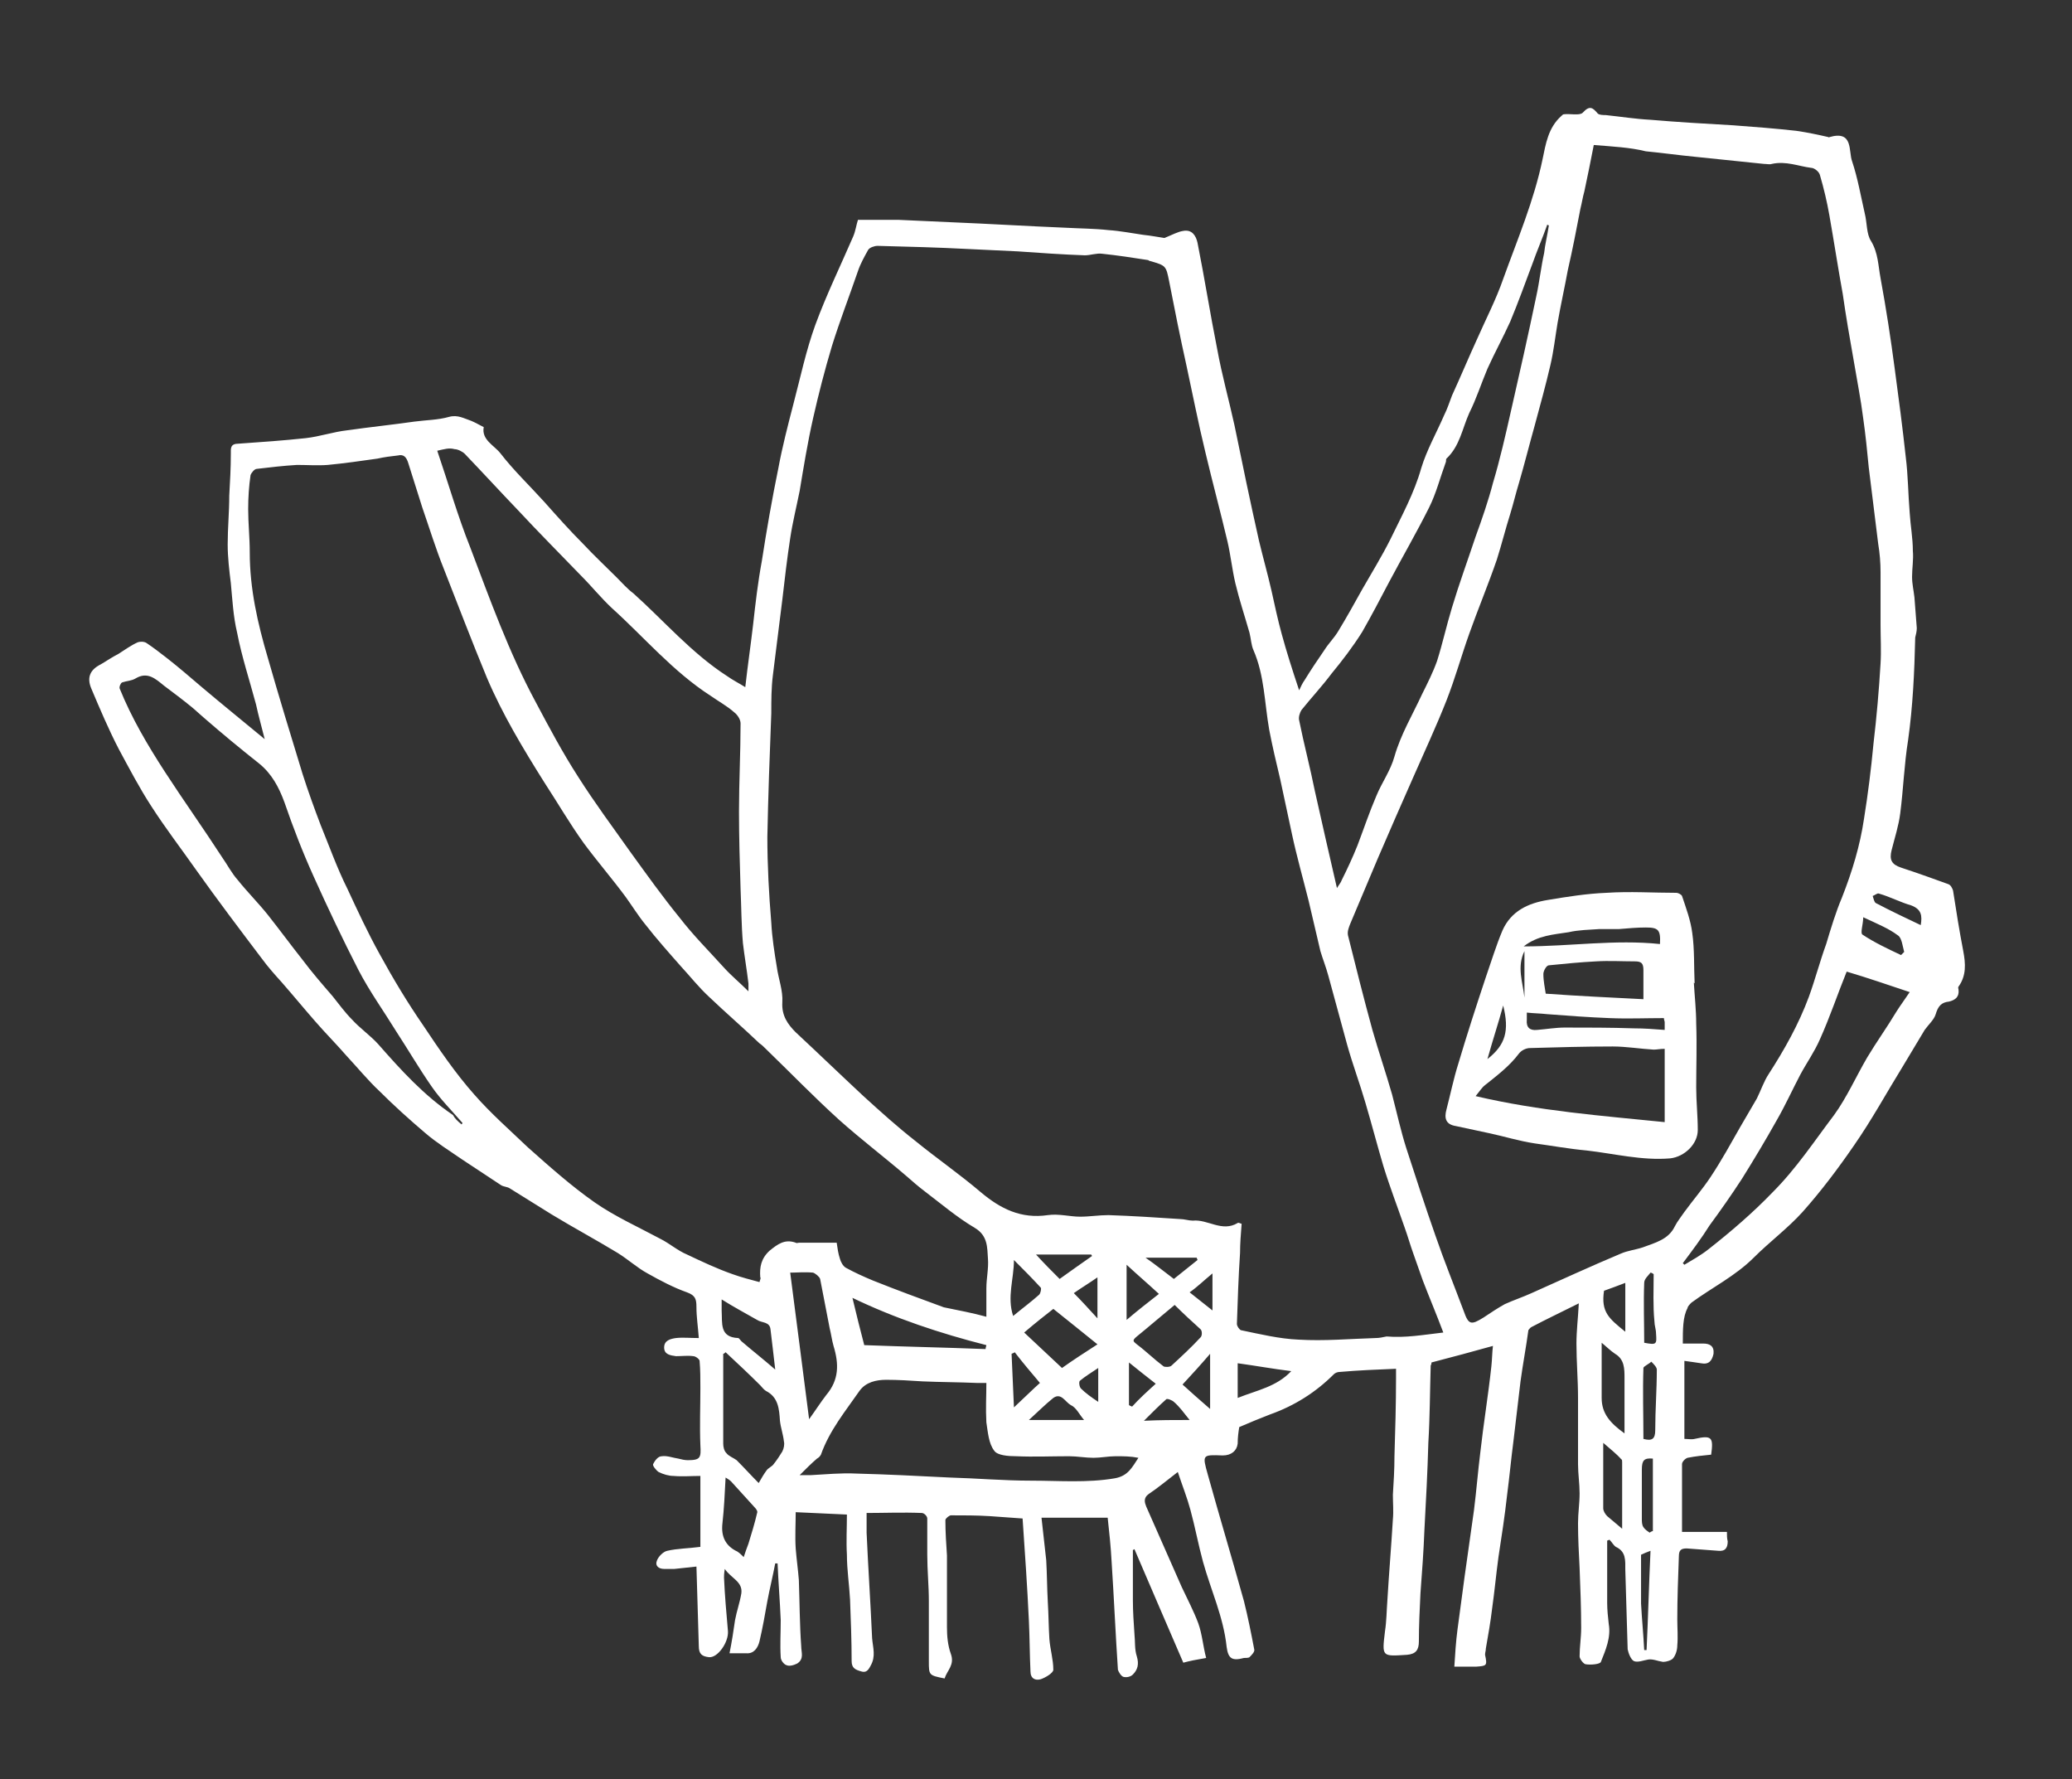 <?xml version="1.0" standalone="no"?>
<!DOCTYPE svg PUBLIC "-//W3C//DTD SVG 1.1//EN" "http://www.w3.org/Graphics/SVG/1.1/DTD/svg11.dtd">
<svg xmlns="http://www.w3.org/2000/svg" xmlns:xlink="http://www.w3.org/1999/xlink" fill="#ffffff" version="1.1" id="Layer_1" x="0px" y="0px" viewBox="0 0 263 225.8" style="enable-background:new 0 0 263 225.8;" xml:space="preserve" width="263" height="225.8">
<rect x="0" y="0" width="263" height="225.8" fill="#333333" stroke="none"/>
<g>
	<g>
		<path d="M213.6,170.5c1,0,1.8,0,2.6,0c0.8,0,1.4,0.3,1.3,1.3c-0.2,0.9-0.6,1.4-1.6,1.2c-0.7-0.1-1.3-0.2-2.1-0.3    c0,3.4,0,6.6,0,9.9c0.4,0,0.9,0.1,1.3,0c2.2-0.5,2.4-0.2,2.1,2c-1,0.1-2,0.2-3,0.4c-0.3,0.1-0.7,0.5-0.7,0.8c0,2.8,0,5.6,0,8.6    c1.8,0,3.7,0,5.7,0c0,0.5,0,0.8,0.1,1.2c0,0.8-0.3,1.3-1.2,1.2c-1.3-0.1-2.7-0.2-4-0.3c-0.7,0-1,0.2-1,1c-0.1,2.7-0.2,5.3-0.2,8    c0,1.1,0.1,2.2,0,3.3c0,0.6-0.2,1.2-0.5,1.6c-0.2,0.3-0.9,0.5-1.3,0.5c-0.7-0.1-1.3-0.4-1.9-0.3c-0.6,0.1-1.3,0.4-1.8,0.2    c-0.4-0.2-0.7-1-0.8-1.5c-0.1-3.4-0.2-6.8-0.3-10.1c0-1.2,0.1-2.3-1.2-2.9c-0.3-0.2-0.5-0.6-0.8-0.9c-0.1,0-0.2,0.1-0.3,0.1    c0,0.5,0,0.9,0,1.4c0,2.2,0,4.3,0,6.5c0,0.9,0.1,1.8,0.2,2.7c0.3,1.7-0.4,3.3-1,4.8c-0.1,0.3-1.3,0.4-1.9,0.3    c-0.3,0-0.8-0.7-0.8-1c0-1.2,0.2-2.4,0.2-3.6c0-2.5-0.1-5-0.2-7.6c-0.1-1.9-0.2-3.8-0.2-5.7c0-1.3,0.2-2.5,0.2-3.8    c0-1.2-0.2-2.5-0.2-3.7c0-2.8,0-5.6,0-8.4c0-2.3-0.2-4.6-0.2-6.9c0-1.6,0.2-3.2,0.3-5.1c-2.2,1.1-4.1,2-6,3    c-0.2,0.1-0.3,0.3-0.4,0.4c-0.3,2.2-0.7,4.3-1,6.5c-0.3,2.5-0.6,5.1-0.9,7.6c-0.3,2.3-0.5,4.5-0.8,6.8c-0.3,2.7-0.7,5.3-1.1,7.9    c-0.3,2.2-0.5,4.4-0.8,6.5c-0.2,1.7-0.5,3.4-0.8,5.1c0,0.3-0.1,0.5-0.1,0.8c0.3,1.4,0.2,1.4-1.1,1.5c-0.8,0-1.7,0-2.8,0    c0.1-1.6,0.2-3.2,0.4-4.7c0.3-2.2,0.6-4.4,0.9-6.7c0.4-2.8,0.8-5.7,1.2-8.5c0.3-2.4,0.5-4.9,0.8-7.3c0.4-3.6,1-7.2,1.4-10.9    c0.1-0.9,0.1-1.8,0.2-2.6c-2.5,0.7-5.1,1.4-7.8,2.1c0,0.1,0,0.2-0.1,0.4c-0.1,3.3-0.1,6.5-0.3,9.8c-0.1,3.7-0.3,7.4-0.5,11.1    c-0.1,2.7-0.3,5.3-0.5,8c-0.1,2-0.2,4.1-0.2,6.1c0,1.1-0.4,1.6-1.5,1.7c-3.2,0.2-3.2,0.3-2.8-3c0.2-1.3,0.2-2.6,0.3-3.9    c0.2-3.4,0.5-6.9,0.7-10.3c0.1-1,0-2.1,0-3.1c0.1-1.6,0.2-3.2,0.2-4.9c0.1-3.3,0.2-6.6,0.2-9.9c0-0.4,0-0.9,0-1.2    c-2.5,0.1-4.8,0.2-7.1,0.4c-0.3,0-0.6,0.1-0.8,0.3c-2.3,2.3-5,4-8.1,5.1c-1.3,0.5-2.5,1-3.9,1.6c-0.1,0.6-0.2,1.3-0.2,2.1    c-0.1,0.9-0.8,1.5-1.9,1.5c-2.6-0.1-2.6-0.1-1.9,2.4c1.5,5.4,3.1,10.7,4.6,16.1c0.5,2,0.9,4,1.3,6.1c0.1,0.3-0.3,0.7-0.6,1    c-0.1,0.1-0.5,0.1-0.7,0.1c-1.5,0.4-2,0.1-2.2-1.4c-0.4-3.8-2-7.2-3-10.8c-0.6-2.2-1-4.4-1.6-6.6c-0.4-1.5-1-3-1.6-4.8    c-1.3,1-2.5,2-3.7,2.8c-0.7,0.5-0.5,1.1-0.3,1.6c1.5,3.4,3,6.8,4.5,10.2c0.7,1.5,1.5,3,2.1,4.6c0.5,1.4,0.6,2.9,1,4.4    c-1.2,0.2-2.2,0.4-2.9,0.6c-2.1-4.9-4.2-9.7-6.2-14.4c-0.1,0-0.1,0.1-0.2,0.1c0,2.1,0,4.3,0,6.4c0,1.4,0.1,2.8,0.2,4.3    c0.1,0.9,0,1.9,0.3,2.8c0.3,1,0.1,1.7-0.5,2.3c-0.3,0.3-0.8,0.4-1.2,0.3c-0.3-0.1-0.6-0.6-0.7-0.9c-0.3-4.5-0.5-9.1-0.8-13.7    c-0.1-1.9-0.3-3.8-0.5-5.6c-2.8,0-5.5,0-8.4,0c0.2,1.8,0.4,3.6,0.6,5.4c0.1,1.7,0.1,3.5,0.2,5.3c0.1,1.6,0.1,3.1,0.2,4.7    c0.1,1.3,0.5,2.6,0.5,3.9c0,0.4-1,1-1.6,1.2c-0.7,0.2-1.3-0.1-1.3-1c-0.1-2.1-0.1-4.3-0.2-6.4c-0.2-4.3-0.5-8.6-0.8-13    c-1.4-0.1-2.8-0.2-4.2-0.3c-1.6-0.1-3.3-0.1-4.9-0.1c-0.2,0-0.7,0.4-0.7,0.6c0,1.5,0.1,3,0.2,4.5c0,1.1,0,2.3,0,3.4    c0,1.9,0,3.8,0,5.7c0,1.1,0.1,2.3,0.5,3.4c0.5,1.4-0.5,2.1-0.8,3.1c-2-0.4-2-0.4-2-2.2c0-2.5,0-5,0-7.6c0-2-0.2-3.9-0.2-5.9    c0-1.5,0-3.1,0-4.6c0-0.3-0.4-0.7-0.7-0.7c-2.4-0.1-4.8,0-7,0c0,0.7,0,1.6,0,2.5c0.2,4.5,0.5,8.9,0.7,13.4    c0.1,1.2,0.5,2.3-0.2,3.5c-0.3,0.6-0.6,0.9-1.2,0.7c-0.7-0.2-1.2-0.4-1.2-1.3c0-2.6-0.1-5.2-0.2-7.8c-0.1-1.9-0.4-3.8-0.4-5.7    c-0.1-1.7,0-3.4,0-5.1c-2.2-0.1-4.3-0.2-6.5-0.3c0,1.5-0.1,3.1,0,4.6c0.1,1.3,0.3,2.7,0.4,4c0.1,2.8,0.1,5.6,0.3,8.4    c0,0.8,0.4,1.6-0.5,2.2c-0.4,0.2-1,0.4-1.4,0.2c-0.3-0.1-0.7-0.6-0.7-1c-0.1-1.6,0-3.1,0-4.7c-0.1-2.4-0.3-4.8-0.4-7.2    c-0.1,0-0.2,0-0.3,0c-0.3,1.6-0.7,3.2-1,4.8c-0.3,1.7-0.6,3.4-1,5.1c-0.2,0.8-0.7,1.6-1.7,1.5c-0.6,0-1.2,0-2.1,0    c0.3-1.5,0.5-2.8,0.7-4.2c0.2-1.1,0.6-2.2,0.8-3.4c0.2-1.5-1.3-1.9-2.1-3.1c-0.1,0.6-0.1,0.9-0.1,1.1c0.1,2.3,0.3,4.5,0.5,6.8    c0.1,1.4-1.3,3.4-2.4,3.3c-0.9-0.1-1.3-0.4-1.3-1.4c-0.1-3.3-0.2-6.7-0.3-10.1c-1,0.1-1.9,0.2-2.8,0.3c-0.4,0-0.9,0-1.3,0    c-0.7,0-1.2-0.4-0.9-1.1c0.2-0.5,0.8-1.1,1.3-1.2c1.3-0.3,2.7-0.3,4.2-0.5c0-3.1,0-6,0-9c-1.1,0-2.3,0.1-3.4,0    c-0.6,0-1.3-0.2-1.9-0.5c-0.3-0.2-0.8-0.8-0.7-1c0.2-0.4,0.6-1,1.1-1c0.7-0.1,1.4,0.2,2.1,0.3c0.4,0.1,0.8,0.2,1.2,0.2    c1.6,0,1.7-0.3,1.6-1.9c-0.1-2.4,0-4.9,0-7.3c0-1.1,0-2.3-0.1-3.4c0-0.2-0.5-0.6-0.8-0.6c-0.7-0.1-1.4,0-2.2,0    c-0.7-0.1-1.5-0.2-1.5-1.1c0-0.9,0.8-1.1,1.5-1.2c0.9-0.1,1.7,0,2.9,0c-0.1-1.4-0.3-2.7-0.3-3.9c0-1-0.1-1.5-1.2-1.9    c-1.7-0.6-3.4-1.5-5-2.4c-1.3-0.7-2.5-1.8-3.8-2.6c-2.8-1.7-5.6-3.2-8.4-4.9c-1.8-1.1-3.5-2.2-5.3-3.3c-0.3-0.2-0.8-0.2-1.1-0.4    c-1.7-1.1-3.3-2.2-5-3.3c-1.6-1.1-3.2-2.1-4.6-3.3c-2-1.7-4-3.5-5.8-5.3c-1.5-1.4-2.8-3-4.2-4.5c-1.3-1.5-2.7-2.9-4-4.4    c-1.4-1.6-2.8-3.3-4.2-4.9c-0.9-1-1.8-2-2.6-3.1c-2.8-3.7-5.6-7.4-8.3-11.2c-1.9-2.7-3.9-5.3-5.7-8.1c-1.5-2.3-2.8-4.8-4.1-7.2    c-1.3-2.5-2.4-5.1-3.5-7.7c-0.6-1.4-0.2-2.4,1.2-3.1c0.7-0.4,1.4-0.9,2.2-1.3c0.8-0.5,1.6-1.1,2.5-1.5c0.3-0.1,0.8-0.1,1.1,0.1    c0.9,0.6,1.8,1.3,2.7,2c1.4,1.1,2.8,2.3,4.2,3.5c2.6,2.2,5.2,4.3,8.1,6.7c-0.4-1.6-0.8-3-1.1-4.4c-0.8-3-1.8-6-2.4-9.1    c-0.5-2.1-0.6-4.2-0.8-6.3c-0.2-1.6-0.4-3.3-0.4-4.9c0-2.1,0.2-4.1,0.2-6.2c0.1-1.8,0.2-3.5,0.2-5.3c0-0.7-0.1-1.3,1-1.3    c2.9-0.2,5.7-0.4,8.5-0.7c1.8-0.2,3.5-0.8,5.3-1c2.8-0.4,5.7-0.7,8.5-1.1c1.5-0.2,3-0.2,4.4-0.6c1.1-0.3,1.9,0.2,2.8,0.5    c0.5,0.2,1,0.5,1.6,0.8c-0.3,1.6,1.3,2.3,2.1,3.3c1.7,2.2,3.7,4.1,5.6,6.2c1.6,1.8,3.2,3.6,4.9,5.3c1.4,1.5,2.9,2.9,4.3,4.3    c0.7,0.7,1.3,1.4,2.1,2c3.9,3.5,7.4,7.6,11.9,10.5c0.7,0.5,1.5,0.9,2.3,1.4c0.3-2.7,0.7-5.4,1-8c0.3-2.7,0.6-5.3,1.1-8    c0.6-3.9,1.3-7.9,2.1-11.8c0.5-2.7,1.2-5.4,1.9-8.1c0.9-3.4,1.6-6.8,2.8-10.1c1.4-3.8,3.2-7.5,4.8-11.2c0.3-0.7,0.4-1.5,0.6-2.1    c1.8,0,3.5,0,5.2,0c2.2,0.1,4.4,0.2,6.6,0.3c4.9,0.2,9.7,0.5,14.6,0.7c1.8,0.1,3.6,0.1,5.4,0.3c1.5,0.1,3,0.4,4.4,0.6    c1,0.1,2,0.3,2.7,0.4c1-0.4,1.7-0.8,2.4-0.9c1.1-0.2,1.6,0.6,1.8,1.5c0.9,4.5,1.6,9,2.5,13.5c0.6,3.3,1.5,6.5,2.2,9.7    c1,4.9,2,9.7,3.1,14.6c0.5,2.1,1.1,4.2,1.6,6.4c0.4,1.8,0.8,3.7,1.3,5.5c0.6,2.2,1.3,4.4,2.2,7.1c0.2-0.4,0.4-0.9,0.7-1.3    c0.8-1.3,1.6-2.5,2.5-3.8c0.5-0.8,1.2-1.5,1.7-2.3c1.1-1.8,2.1-3.6,3.1-5.4c1.2-2.1,2.5-4.2,3.6-6.4c1.4-2.9,3-5.8,3.9-9    c0.7-2.3,1.9-4.4,2.9-6.7c0.4-0.8,0.7-1.7,1-2.5c1.1-2.4,2.1-4.8,3.2-7.2c1.1-2.5,2.4-5,3.3-7.6c1.8-5,3.9-9.9,5-15.2    c0.4-1.9,0.7-4,2.4-5.5c0.1-0.1,0.2-0.2,0.3-0.2c0.8-0.1,2,0.2,2.4-0.2c0.9-1,1.3-0.6,1.9,0.1c0.2,0.2,0.7,0.2,1,0.2    c1.9,0.2,3.8,0.5,5.7,0.6c3.5,0.3,7,0.5,10.5,0.7c2.7,0.2,5.3,0.4,8,0.7c1.4,0.2,2.8,0.5,4.1,0.8c0,0,0.1,0.1,0.1,0    c3.1-0.9,2.4,1.8,2.9,3.1c0.7,2.1,1.1,4.4,1.6,6.6c0.3,1.2,0.2,2.6,0.8,3.5c0.9,1.5,0.9,3.1,1.2,4.7c0.7,3.8,1.3,7.7,1.8,11.5    c0.5,3.7,1,7.5,1.4,11.2c0.3,2.4,0.3,4.7,0.5,7.1c0.1,1.6,0.4,3.2,0.4,4.8c0.1,1.1-0.1,2.2-0.1,3.3c0,0.9,0.2,1.7,0.3,2.6    c0.1,1.3,0.2,2.6,0.3,3.9c0,0.4-0.1,0.8-0.2,1.2c-0.1,4.4-0.3,8.7-0.9,13c-0.5,3.1-0.6,6.2-1,9.3c-0.2,1.6-0.7,3.1-1.1,4.7    c-0.3,1.2,0,1.8,1.2,2.2c1.2,0.4,2.4,0.8,3.5,1.2c0.8,0.3,1.7,0.6,2.5,0.9c0.3,0.1,0.5,0.5,0.6,0.8c0.4,2.6,0.8,5.1,1.3,7.7    c0.3,1.6,0.4,3.1-0.6,4.5c-0.1,0.1,0,0.3,0,0.4c0.1,0.9-0.4,1.3-1.2,1.5c-1,0.1-1.4,0.6-1.7,1.6c-0.2,0.7-0.9,1.3-1.4,2    c-0.9,1.5-1.8,3-2.7,4.5c-2.1,3.4-4,6.9-6.3,10.2c-2,2.9-4.1,5.7-6.5,8.4c-1.9,2.1-4.2,3.8-6.2,5.8c-2.3,2.3-5.3,3.8-7.9,5.7    c-0.2,0.2-0.5,0.5-0.5,0.7C213.6,167.1,213.6,168.7,213.6,170.5z M183.2,169.1c-0.9-2.4-1.8-4.5-2.6-6.6c-0.4-1.1-0.8-2.3-1.2-3.4    c-0.4-1.1-0.7-2.2-1.1-3.3c-0.9-2.6-1.9-5.2-2.7-7.8c-0.8-2.7-1.5-5.4-2.3-8.1c-0.7-2.4-1.6-4.8-2.3-7.3c-0.8-2.9-1.6-5.9-2.4-8.8    c-0.3-1.1-0.7-2.1-1-3.1c-0.5-2.1-1-4.3-1.5-6.4c-0.7-2.8-1.5-5.6-2.1-8.4c-0.5-2.3-1-4.7-1.5-7c-0.5-2.1-1-4.2-1.4-6.3    c-0.6-3.4-0.6-6.9-2-10.1c-0.3-0.7-0.3-1.4-0.5-2.2c-0.6-2.1-1.3-4.2-1.8-6.3c-0.4-1.7-0.6-3.6-1-5.3c-0.9-3.8-1.9-7.5-2.8-11.3    c-0.9-3.7-1.6-7.3-2.4-11c-0.8-3.6-1.5-7.1-2.2-10.7c-0.4-2-0.4-2-2.5-2.6c-0.1,0-0.1-0.1-0.2-0.1c-1.9-0.3-3.9-0.6-5.8-0.8    c-0.7-0.1-1.5,0.2-2.2,0.2c-2.8-0.1-5.7-0.3-8.5-0.5c-2.1-0.1-4.2-0.2-6.3-0.3c-3.8-0.2-7.6-0.3-11.5-0.4c-0.4,0-1,0.2-1.2,0.5    c-0.5,0.9-1,1.8-1.3,2.7c-1.1,3.2-2.3,6.3-3.3,9.5c-0.9,3-1.7,6.1-2.4,9.2c-0.7,3.1-1.2,6.2-1.7,9.2c-0.4,2-0.9,4-1.2,6    c-0.4,2.6-0.7,5.2-1,7.8c-0.4,3.2-0.8,6.4-1.2,9.6c-0.2,1.6-0.2,3.2-0.2,4.8c-0.2,5.2-0.4,10.5-0.5,15.7c0,3.6,0.2,7.3,0.5,10.9    c0.1,1.9,0.4,3.8,0.7,5.6c0.2,1.5,0.8,3,0.7,4.5c-0.1,1.7,0.7,2.8,1.7,3.8c2.9,2.7,5.7,5.4,8.6,8.1c2.2,2,4.3,3.9,6.6,5.7    c2.7,2.2,5.6,4.2,8.3,6.5c2.5,2.1,5.1,3.4,8.5,2.9c1.4-0.2,2.8,0.2,4.1,0.2c1.2,0,2.4-0.2,3.6-0.2c3,0.1,6.1,0.3,9.1,0.5    c0.5,0,1.1,0.2,1.6,0.2c1.9-0.2,3.7,1.5,5.7,0.3c0.1-0.1,0.4,0.1,0.5,0.1c-0.1,1.3-0.2,2.5-0.2,3.7c-0.2,3-0.3,6-0.4,9    c0,0.3,0.3,0.7,0.5,0.8c2.4,0.5,4.9,1.1,7.3,1.2c3.3,0.2,6.5-0.1,9.8-0.2c0.5,0,0.9-0.1,1.4-0.2    C178.4,169.8,180.6,169.4,183.2,169.1z M202.3,18.4c-0.4,2.1-0.8,4-1.2,5.9c-0.2,0.7-0.3,1.4-0.5,2.2c-0.5,2.6-1,5.2-1.6,7.8    c-0.4,2.2-0.9,4.4-1.3,6.7c-0.3,1.8-0.5,3.6-0.9,5.3c-0.6,2.6-1.3,5.1-2,7.7c-0.7,2.5-1.3,4.9-2,7.3c-0.4,1.3-0.7,2.6-1.1,3.9    c-0.6,1.9-1.1,3.9-1.7,5.8c-1.1,3.2-2.4,6.3-3.5,9.4c-1,2.8-1.8,5.7-2.9,8.5c-1.3,3.3-2.8,6.5-4.2,9.7c-1.5,3.4-3,6.8-4.5,10.3    c-1.2,2.8-2.3,5.5-3.5,8.3c-0.2,0.5-0.4,1-0.3,1.5c1,4,2,8,3.1,12c0.8,2.8,1.7,5.4,2.5,8.2c0.6,2.3,1.1,4.6,1.8,6.8    c1.2,3.7,2.4,7.4,3.7,11.1c1.1,3.2,2.4,6.4,3.6,9.6c0.6,1.7,0.9,1.8,2.5,0.8c0.9-0.6,1.8-1.2,2.7-1.7c1.1-0.5,2.3-0.9,3.4-1.4    c3.8-1.7,7.5-3.4,11.3-5c0.9-0.4,1.9-0.5,2.8-0.8c1.6-0.6,3.3-1,4.1-2.7c0.3-0.6,0.8-1.2,1.2-1.8c1.1-1.5,2.3-2.9,3.3-4.4    c1.4-2.1,2.6-4.3,3.8-6.4c0.7-1.2,1.4-2.4,2.1-3.6c0.5-1,0.9-2.2,1.5-3.1c2-3.1,3.8-6.3,5.1-9.8c0.8-2.2,1.4-4.5,2.2-6.7    c0.6-2,1.2-4,2-5.9c1.3-3.3,2.3-6.6,2.8-10c0.5-3.1,0.9-6.3,1.2-9.5c0.4-3.4,0.7-6.8,0.9-10.2c0.1-1.6,0-3.3,0-4.9    c0-2.2,0-4.5,0-6.7c0-1.2-0.1-2.4-0.3-3.6c-0.4-3.2-0.8-6.5-1.2-9.7c-0.2-2.1-0.4-4.1-0.7-6.2c-0.3-2.4-0.8-4.9-1.2-7.3    c-0.5-2.8-1-5.7-1.4-8.5c-0.6-3.3-1.1-6.6-1.7-10c-0.3-1.7-0.7-3.4-1.2-5.1c-0.1-0.4-0.7-0.9-1.1-0.9c-1.6-0.2-3.2-0.9-5-0.5    c-0.3,0.1-0.6,0-1,0c-2.9-0.3-5.8-0.6-8.7-0.9c-2.1-0.2-4.2-0.5-6.3-0.7C206.9,18.7,204.7,18.6,202.3,18.4z M125.2,167.1    c0-1.5,0-2.6,0-3.6c0-1.3,0.3-2.5,0.2-3.8c-0.1-1.4,0-2.9-1.7-3.9c-2.2-1.3-4.2-3-6.3-4.6c-0.8-0.6-1.6-1.3-2.4-2    c-2.8-2.4-5.7-4.6-8.5-7.1c-3.2-2.9-6.2-6-9.3-9c-0.3-0.3-0.5-0.5-0.8-0.7c-2.1-2-4.3-3.9-6.4-5.9c-1.3-1.2-2.4-2.6-3.6-3.9    c-1.5-1.7-3.1-3.5-4.5-5.3c-0.9-1.1-1.7-2.4-2.5-3.5c-1.7-2.3-3.6-4.5-5.3-6.8c-1.8-2.5-3.3-5.1-5-7.7c-2.7-4.3-5.3-8.6-7.3-13.3    c-1.9-4.6-3.7-9.3-5.5-13.9c-1-2.5-1.8-5.1-2.7-7.7c-0.6-1.9-1.2-3.8-1.8-5.7c-0.2-0.6-0.5-1.1-1.3-0.9c-0.9,0.1-1.7,0.2-2.6,0.4    c-2.1,0.3-4.2,0.6-6.3,0.8c-1.3,0.1-2.6,0-3.9,0c-1.7,0.1-3.4,0.3-5.1,0.5c-0.3,0-0.7,0.5-0.8,0.8c-0.2,1.4-0.3,2.8-0.3,4.3    c0,1.8,0.2,3.6,0.2,5.5c0,4.6,1,9,2.3,13.4c1.4,4.9,2.9,9.8,4.4,14.7c0.7,2.2,1.5,4.4,2.3,6.5c1.1,2.7,2.1,5.5,3.4,8.1    c1.3,2.8,2.6,5.6,4.1,8.3c1.7,3.1,3.5,6.1,5.5,9c2,3,4.1,6.1,6.5,8.8c2.1,2.4,4.5,4.5,6.8,6.7c2.7,2.4,5.5,4.9,8.5,7    c2.6,1.8,5.5,3.1,8.3,4.6c1.2,0.6,2.2,1.5,3.4,2c1.9,0.9,3.8,1.8,5.8,2.5c1.1,0.4,2.3,0.7,3.4,1c0.1-0.4,0.2-0.5,0.1-0.6    c-0.1-1.3,0.1-2.4,1.2-3.4c1-0.8,1.9-1.5,3.3-1c0.1,0.1,0.3,0,0.5,0c1.6,0,3.1,0,4.7,0c0.1,0.7,0.2,1.4,0.4,2    c0.1,0.4,0.4,1,0.8,1.2c1.1,0.6,2.2,1.1,3.4,1.6c3,1.2,6,2.3,9,3.4C121.7,166.3,123.4,166.6,125.2,167.1z M55.5,57.2    c1.4,4.1,2.6,8.3,4.2,12.3c2.5,6.6,4.9,13.3,8.3,19.6c1.7,3.2,3.4,6.4,5.4,9.5c2.1,3.3,4.4,6.4,6.6,9.5c2.1,2.9,4.1,5.7,6.3,8.4    c1.7,2.2,3.7,4.2,5.6,6.3c0.9,1,2,1.9,3.1,3c0-0.5,0-0.7,0-1c-0.2-1.7-0.5-3.4-0.7-5.1c-0.2-2.3-0.2-4.6-0.3-6.9    c-0.1-3.3-0.2-6.5-0.2-9.8c0-3.7,0.2-7.5,0.2-11.2c0-0.5-0.4-1.1-0.8-1.4c-0.9-0.8-2-1.4-3-2.1c-4.8-3.1-8.4-7.4-12.5-11.1    c-1.4-1.3-2.6-2.8-4-4.2c-2.6-2.7-5.3-5.4-7.9-8.2c-2.3-2.4-4.5-4.8-6.8-7.2c-0.3-0.3-0.9-0.6-1.3-0.6C57,56.8,56.4,57,55.5,57.2z     M196.6,28.6c-0.1,0-0.2-0.1-0.2-0.1c-0.6,1.7-1.3,3.3-1.9,5c-0.9,2.4-1.8,4.9-2.8,7.3c-0.9,2-2,4-2.9,6c-0.8,1.9-1.4,3.8-2.3,5.6    c-0.9,2-1.2,4.2-2.9,5.8c-0.1,0.1,0,0.3-0.1,0.5c-0.7,1.9-1.2,3.9-2.1,5.7c-1.6,3.2-3.4,6.3-5.1,9.5c-1.1,2.1-2.2,4.2-3.4,6.3    c-1.2,1.9-2.5,3.6-3.9,5.3c-1.2,1.6-2.6,3.1-3.8,4.6c-0.2,0.3-0.4,0.9-0.3,1.3c0.6,3,1.4,6,2,9c0.9,4,1.8,8,2.8,12.3    c0.3-0.5,0.5-0.7,0.6-1c0.7-1.4,1.4-2.9,2-4.4c0.8-2.1,1.5-4.2,2.4-6.3c0.7-1.7,1.8-3.2,2.3-5c0.8-2.8,2.3-5.3,3.5-7.9    c0.7-1.4,1.4-2.8,1.9-4.2c0.7-2.2,1.2-4.5,1.9-6.8c0.9-3,2-6,3-9c0.8-2.2,1.6-4.5,2.2-6.8c0.9-3,1.6-6.1,2.3-9.2    c1.1-4.8,2.2-9.7,3.2-14.5c0.4-1.8,0.6-3.7,1-5.5C196.1,31.1,196.4,29.9,196.6,28.6z M58.6,142.7c0-0.1,0.1-0.1,0.1-0.2    c-1.3-1.5-2.8-3-3.9-4.6c-1.6-2.3-3-4.7-4.5-7c-1.6-2.6-3.4-5.1-4.8-7.8c-2-3.9-3.9-7.9-5.7-11.9c-1.4-3.1-2.6-6.2-3.7-9.4    c-0.7-1.9-1.6-3.6-3.2-4.9c-2.4-1.9-4.7-3.8-7-5.8c-0.6-0.5-1.1-1-1.6-1.4c-1.1-0.9-2.3-1.8-3.5-2.7c-1.1-0.9-2.1-1.8-3.6-0.9    c-0.5,0.3-1.1,0.3-1.7,0.5c-0.2,0.1-0.4,0.6-0.3,0.8c1.5,3.7,3.5,7.1,5.7,10.5c2.4,3.7,4.9,7.2,7.3,10.9c0.7,1,1.2,2,2,2.9    c1.2,1.5,2.6,2.9,3.8,4.4c1.5,1.9,2.9,3.8,4.4,5.7c1.2,1.6,2.5,3.1,3.8,4.6c0.8,1,1.6,2.1,2.5,3c1,1.1,2.3,2,3.3,3.1    c2.9,3.3,5.8,6.5,9.5,9C57.7,141.9,58.1,142.3,58.6,142.7z M125.2,175.5c-0.5,0-0.9,0-1.2,0c-2.3-0.1-4.6-0.1-6.9-0.2    c-1.5-0.1-3.1-0.2-4.6-0.2c-1.3,0-2.6,0.3-3.4,1.4c-1.8,2.6-3.8,5-4.9,8.1c-0.1,0.2-0.3,0.4-0.5,0.5c-0.7,0.6-1.4,1.3-2.2,2.1    c0.7,0,1,0,1.4,0c1.9-0.1,3.9-0.3,5.8-0.2c3.9,0.1,7.8,0.3,11.8,0.5c3.5,0.1,6.9,0.4,10.4,0.4c3.5,0,7.1,0.3,10.6-0.3    c1.7-0.3,2.2-1.4,3-2.6c-1-0.2-1.9-0.2-2.9-0.2c-0.9,0-1.9,0.2-2.8,0.2c-1,0-2.1-0.2-3.1-0.2c-2.2,0-4.5,0.1-6.7,0    c-1,0-2.4-0.1-2.8-0.7c-0.7-0.9-0.8-2.3-1-3.6C125.1,178.7,125.2,177.2,125.2,175.5z M213.6,160.3c0.1,0.1,0.1,0.1,0.2,0.2    c1-0.6,2.1-1.2,3.1-2c2.8-2.2,5.6-4.6,8.1-7.2c3-3,5.3-6.5,7.8-9.8c1.6-2.2,2.8-4.9,4.2-7.3c1.2-2,2.5-3.8,3.7-5.8    c0.5-0.8,1.1-1.6,1.7-2.5c-2.7-0.9-5.3-1.8-8-2.6c-1.1,2.7-2.1,5.7-3.4,8.6c-0.7,1.6-1.7,3-2.5,4.5c-1,1.9-1.9,3.9-3,5.8    c-1.4,2.5-2.9,5-4.4,7.4c-1.3,2-2.7,4-4.1,5.9C216,157.1,214.8,158.7,213.6,160.3z M92.1,171.6c-0.1,0.1-0.2,0.2-0.3,0.2    c0,3.8,0,7.6,0,11.4c0,0.4,0.1,0.9,0.4,1.2c0.3,0.4,0.9,0.6,1.3,0.9c1,1,1.9,2,2.8,2.9c0.4-0.7,0.7-1.2,1-1.6    c0.2-0.3,0.7-0.5,0.9-0.8c0.4-0.5,0.8-1.1,1.1-1.6c0.2-0.4,0.3-0.9,0.2-1.3c-0.1-0.9-0.4-1.7-0.5-2.6c-0.1-1.5-0.2-3-1.8-3.8    c-0.3-0.2-0.5-0.5-0.7-0.7C95.1,174.4,93.6,173,92.1,171.6z M102.7,180.1c0.8-1.1,1.5-2.2,2.2-3.1c1.6-1.9,1.6-3.9,0.9-6.2    c-0.2-0.7-0.3-1.5-0.5-2.3c-0.4-2.1-0.8-4.1-1.2-6.2c-0.1-0.3-0.6-0.7-0.9-0.8c-1-0.1-2.1,0-2.9,0    C101.1,167.7,101.9,173.8,102.7,180.1z M108.2,164.7c0.5,2.1,1,4.1,1.5,6c5.2,0.2,10.3,0.3,15.4,0.5c0-0.2,0.1-0.4,0.1-0.5    C119.3,169.2,113.6,167.3,108.2,164.7z M149.1,165.6c-1.7,1.4-3.2,2.7-4.8,4c-0.6,0.5-0.5,0.6,0,1c1.2,0.9,2.2,1.9,3.4,2.8    c0.2,0.1,0.8,0.1,1-0.1c1.3-1.2,2.5-2.3,3.7-3.6c0.2-0.2,0.2-0.8,0-1C151.3,167.7,150.2,166.7,149.1,165.6z M130,169.1    c1.6,1.5,3.2,3,4.8,4.5c1.4-1,2.8-1.9,4.5-3c-2-1.6-3.7-3-5.6-4.5C132.8,166.8,131.4,167.9,130,169.1z M91.6,164.9    c0,0.8,0,1.1,0,1.4c0.1,1.6-0.3,3.4,2.1,3.5c0.1,0,0.3,0.3,0.4,0.4c1.4,1.2,2.8,2.3,4.3,3.6c-0.2-1.8-0.4-3.4-0.6-5.1    c-0.1-1-1.1-0.8-1.7-1.2C94.7,166.7,93.2,165.9,91.6,164.9z M94.4,197.6c0.2-0.6,0.4-1.2,0.6-1.7c0.4-1.3,0.8-2.6,1.1-3.9    c0.1-0.2-0.1-0.5-0.3-0.7c-1-1.1-2-2.2-3-3.3c-0.2-0.2-0.4-0.3-0.7-0.5c-0.1,2-0.2,4-0.4,5.8c-0.2,1.7,0.4,2.9,1.9,3.6    C93.9,197.1,94.1,197.3,94.4,197.6z M203.3,170.4c0,2.1,0,4.6,0,7c0,2,1.1,3.2,2.9,4.5c0-2.5,0-4.8,0-7c0-1.2,0-2.4-1.2-3.1    C204.4,171.4,203.8,170.8,203.3,170.4z M203.5,183.1c0,2.9,0,5.6,0,8.3c0,0.3,0.2,0.7,0.5,1c0.6,0.5,1.2,1,1.9,1.6    c0-2.9,0-5.7,0-8.4c0-0.2,0-0.4-0.1-0.4C205.2,184.5,204.4,183.9,203.5,183.1z M157.1,177.4c2.5-1,4.9-1.4,6.8-3.4    c-2.4-0.3-4.6-0.7-6.8-1C157.1,174.4,157.1,175.7,157.1,177.4z M128.6,167c1.2-1,2.3-1.8,3.3-2.7c0.2-0.2,0.3-0.8,0.2-0.9    c-1.1-1.2-2.2-2.3-3.4-3.5C128.7,162.3,127.8,164.6,128.6,167z M208.6,182.6c1.1,0.3,1.5,0,1.5-1.1c0-2.6,0.2-5.1,0.2-7.7    c0-0.3-0.4-0.7-0.7-1c-0.3,0.3-1,0.6-1,0.8C208.5,176.6,208.6,179.6,208.6,182.6z M147.1,164.2c-1.4-1.3-2.7-2.4-4.1-3.7    c0,2.4,0,4.6,0,7C144.4,166.3,145.7,165.3,147.1,164.2z M128.8,171.6c-0.1,0.1-0.2,0.1-0.4,0.2c0.1,2.2,0.2,4.3,0.3,6.8    c1.4-1.3,2.5-2.4,3.3-3.1C130.9,174.2,129.8,172.9,128.8,171.6z M209.8,185.1c-1.1-0.1-1.4,0.2-1.4,1.4c0,2.1,0,4.1,0,6.2    c0,0.4,0,0.8,0.2,1.1c0.2,0.3,0.5,0.5,0.8,0.7c0.1-0.1,0.3-0.2,0.4-0.2C209.8,191.3,209.8,188.3,209.8,185.1z M153.6,178.8    c0-2.5,0-4.6,0-7c-1.2,1.4-2.3,2.6-3.5,3.9C151.1,176.6,152.2,177.6,153.6,178.8z M209.9,161.7c-0.1-0.1-0.3-0.2-0.4-0.2    c-0.3,0.4-0.8,0.8-0.8,1.3c-0.1,2.5,0,5.1,0,7.6c1.6,0.3,1.6,0.2,1.5-1.2c0-0.5-0.2-1-0.2-1.5    C209.8,165.7,209.9,163.7,209.9,161.7z M236.5,116.4c0,0.9-0.4,2-0.1,2.2c1.5,1,3.2,1.8,4.9,2.6c0.1-0.1,0.3-0.3,0.4-0.4    c-0.2-0.7-0.3-1.8-0.8-2.1C239.7,117.8,238.2,117.2,236.5,116.4z M203.6,163.8c-0.4,2.7,0.6,3.5,2.7,5.2c0-2.1,0-4.1,0-6.2    C205.3,163.2,204.4,163.5,203.6,163.8z M130.6,180.2c2.5,0,4.7,0,7,0c-0.6-0.7-1-1.6-1.7-1.9c-0.7-0.4-1.2-1.6-2.2-0.9    C132.7,178.2,131.7,179.2,130.6,180.2z M131.5,159.2c1,1.1,2,2.1,3,3.1c1.4-1,2.8-2,4.1-2.9c0-0.1-0.1-0.2-0.1-0.2    C136.1,159.2,133.8,159.2,131.5,159.2z M208.7,209.4c0.1,0,0.2,0,0.3,0c0.2-4.2,0.3-8.3,0.5-12.6c-0.5,0.2-0.8,0.3-1.2,0.5    c0,2.1,0,4.1,0,6.2C208.4,205.4,208.6,207.4,208.7,209.4z M146.7,175.6c-1.3-1-2.4-1.9-3.4-2.7c0,1.9,0,3.6,0,5.4    c0.1,0.1,0.2,0.1,0.4,0.2C144.6,177.5,145.6,176.6,146.7,175.6z M243.8,117.4c0.2-1.2,0.1-2-1.2-2.5c-1.4-0.4-2.7-1.1-4.1-1.5    c-0.2-0.1-0.5,0.2-0.8,0.3c0.1,0.3,0.2,0.8,0.4,0.9C240,115.6,241.9,116.5,243.8,117.4z M145.4,159.6c1.3,0.9,2.4,1.8,3.6,2.7    c1-0.8,2-1.6,3-2.4c0-0.1-0.1-0.2-0.1-0.3C149.9,159.6,147.8,159.6,145.4,159.6z M151,180.2c-0.8-1-1.3-1.7-2-2.3    c-0.2-0.2-0.9-0.5-1-0.3c-0.9,0.8-1.8,1.7-2.8,2.7C147.2,180.2,149,180.2,151,180.2z M139.3,167.3c0-1.9,0-3.5,0-5.2    c-1,0.7-2,1.3-3,2C137.3,165.1,138.2,166.1,139.3,167.3z M151,164c1,0.8,1.9,1.5,2.9,2.3c0-1.6,0-3,0-4.7    C152.8,162.5,152,163.3,151,164z M139.4,177.9c0-1.4,0-2.7,0-4.3c-0.9,0.6-1.7,1.1-2.3,1.6c-0.2,0.1-0.1,0.8,0.1,1    C137.8,176.8,138.5,177.3,139.4,177.9z"/>
		<path d="M215,124.7c0.1,1.7,0.3,3.5,0.3,5.2c0.1,2.7,0,5.4,0,8.1c0,1.8,0.2,3.6,0.2,5.4c0,1.8-1.7,3.4-3.5,3.6    c-3.6,0.3-7.1-0.6-10.6-1c-2.2-0.2-4.4-0.6-6.6-0.9c-2-0.3-3.9-0.9-5.8-1.3c-1.4-0.3-2.8-0.6-4.2-0.9c-1.3-0.2-1.5-1-1.2-2.1    c0.5-1.9,0.9-3.9,1.5-5.8c1.1-3.7,2.3-7.4,3.5-11c0.7-2,1.3-4,2.1-5.9c1.1-2.5,3.3-3.5,5.8-3.9c2.4-0.4,4.9-0.8,7.4-0.9    c3-0.2,5.9,0,8.9,0c0.2,0,0.6,0.2,0.7,0.4c0.5,1.5,1.1,3.1,1.3,4.7c0.3,2.1,0.2,4.3,0.3,6.4C215,124.7,215,124.7,215,124.7z     M211.3,142.4c0-3.3,0-6.3,0-9.3c-0.6,0-1,0.1-1.4,0.1c-1.7-0.1-3.5-0.4-5.2-0.4c-3.5,0-7,0.1-10.5,0.2c-0.5,0-1.1,0.3-1.4,0.7    c-1.2,1.6-2.8,2.8-4.3,4c-0.4,0.3-0.7,0.8-1.2,1.4C195.4,141,203.4,141.6,211.3,142.4z M208.6,126.8c0-1.3,0-2.5,0-3.7    c0-0.9-0.3-1.1-1.1-1.1c-1.6,0-3.3-0.1-4.9,0c-2,0.1-4,0.3-6,0.5c-0.3,0-0.7,0.7-0.7,1.1c0,0.9,0.2,1.8,0.3,2.5    C200.4,126.4,204.6,126.6,208.6,126.8z M210.7,119.8c0.1-1.8-0.2-2.1-1.8-2.1c-1.1,0-2.2,0.1-3.4,0.2c-0.8,0-1.7,0-2.5,0    c-1.3,0.1-2.6,0.1-3.9,0.4c-1.9,0.3-3.9,0.4-5.7,1.8C199.3,120.1,205,119.2,210.7,119.8z M211.2,129.2c-2.3,0-4.6,0.1-6.9,0    c-2.6-0.1-5.3-0.3-7.9-0.5c-0.9-0.1-1.7-0.1-2.6-0.2c0,0.2,0,0.6,0,0.9c-0.1,1,0.4,1.4,1.3,1.3c1.2-0.1,2.4-0.3,3.5-0.3    c2.9,0,5.8,0,8.8,0.1c1.3,0,2.6,0.1,3.9,0.2c0-0.5,0-0.8,0-1C211.3,129.6,211.2,129.4,211.2,129.2z M188.8,134.4    c2.3-1.8,2.8-3.6,2-6.8C190.2,129.8,189.5,131.9,188.8,134.4z M193.5,126.6c0-2,0-3.9,0-5.9C192.5,122.7,193.3,124.7,193.5,126.6z    "/>
	</g>
</g>
</svg>